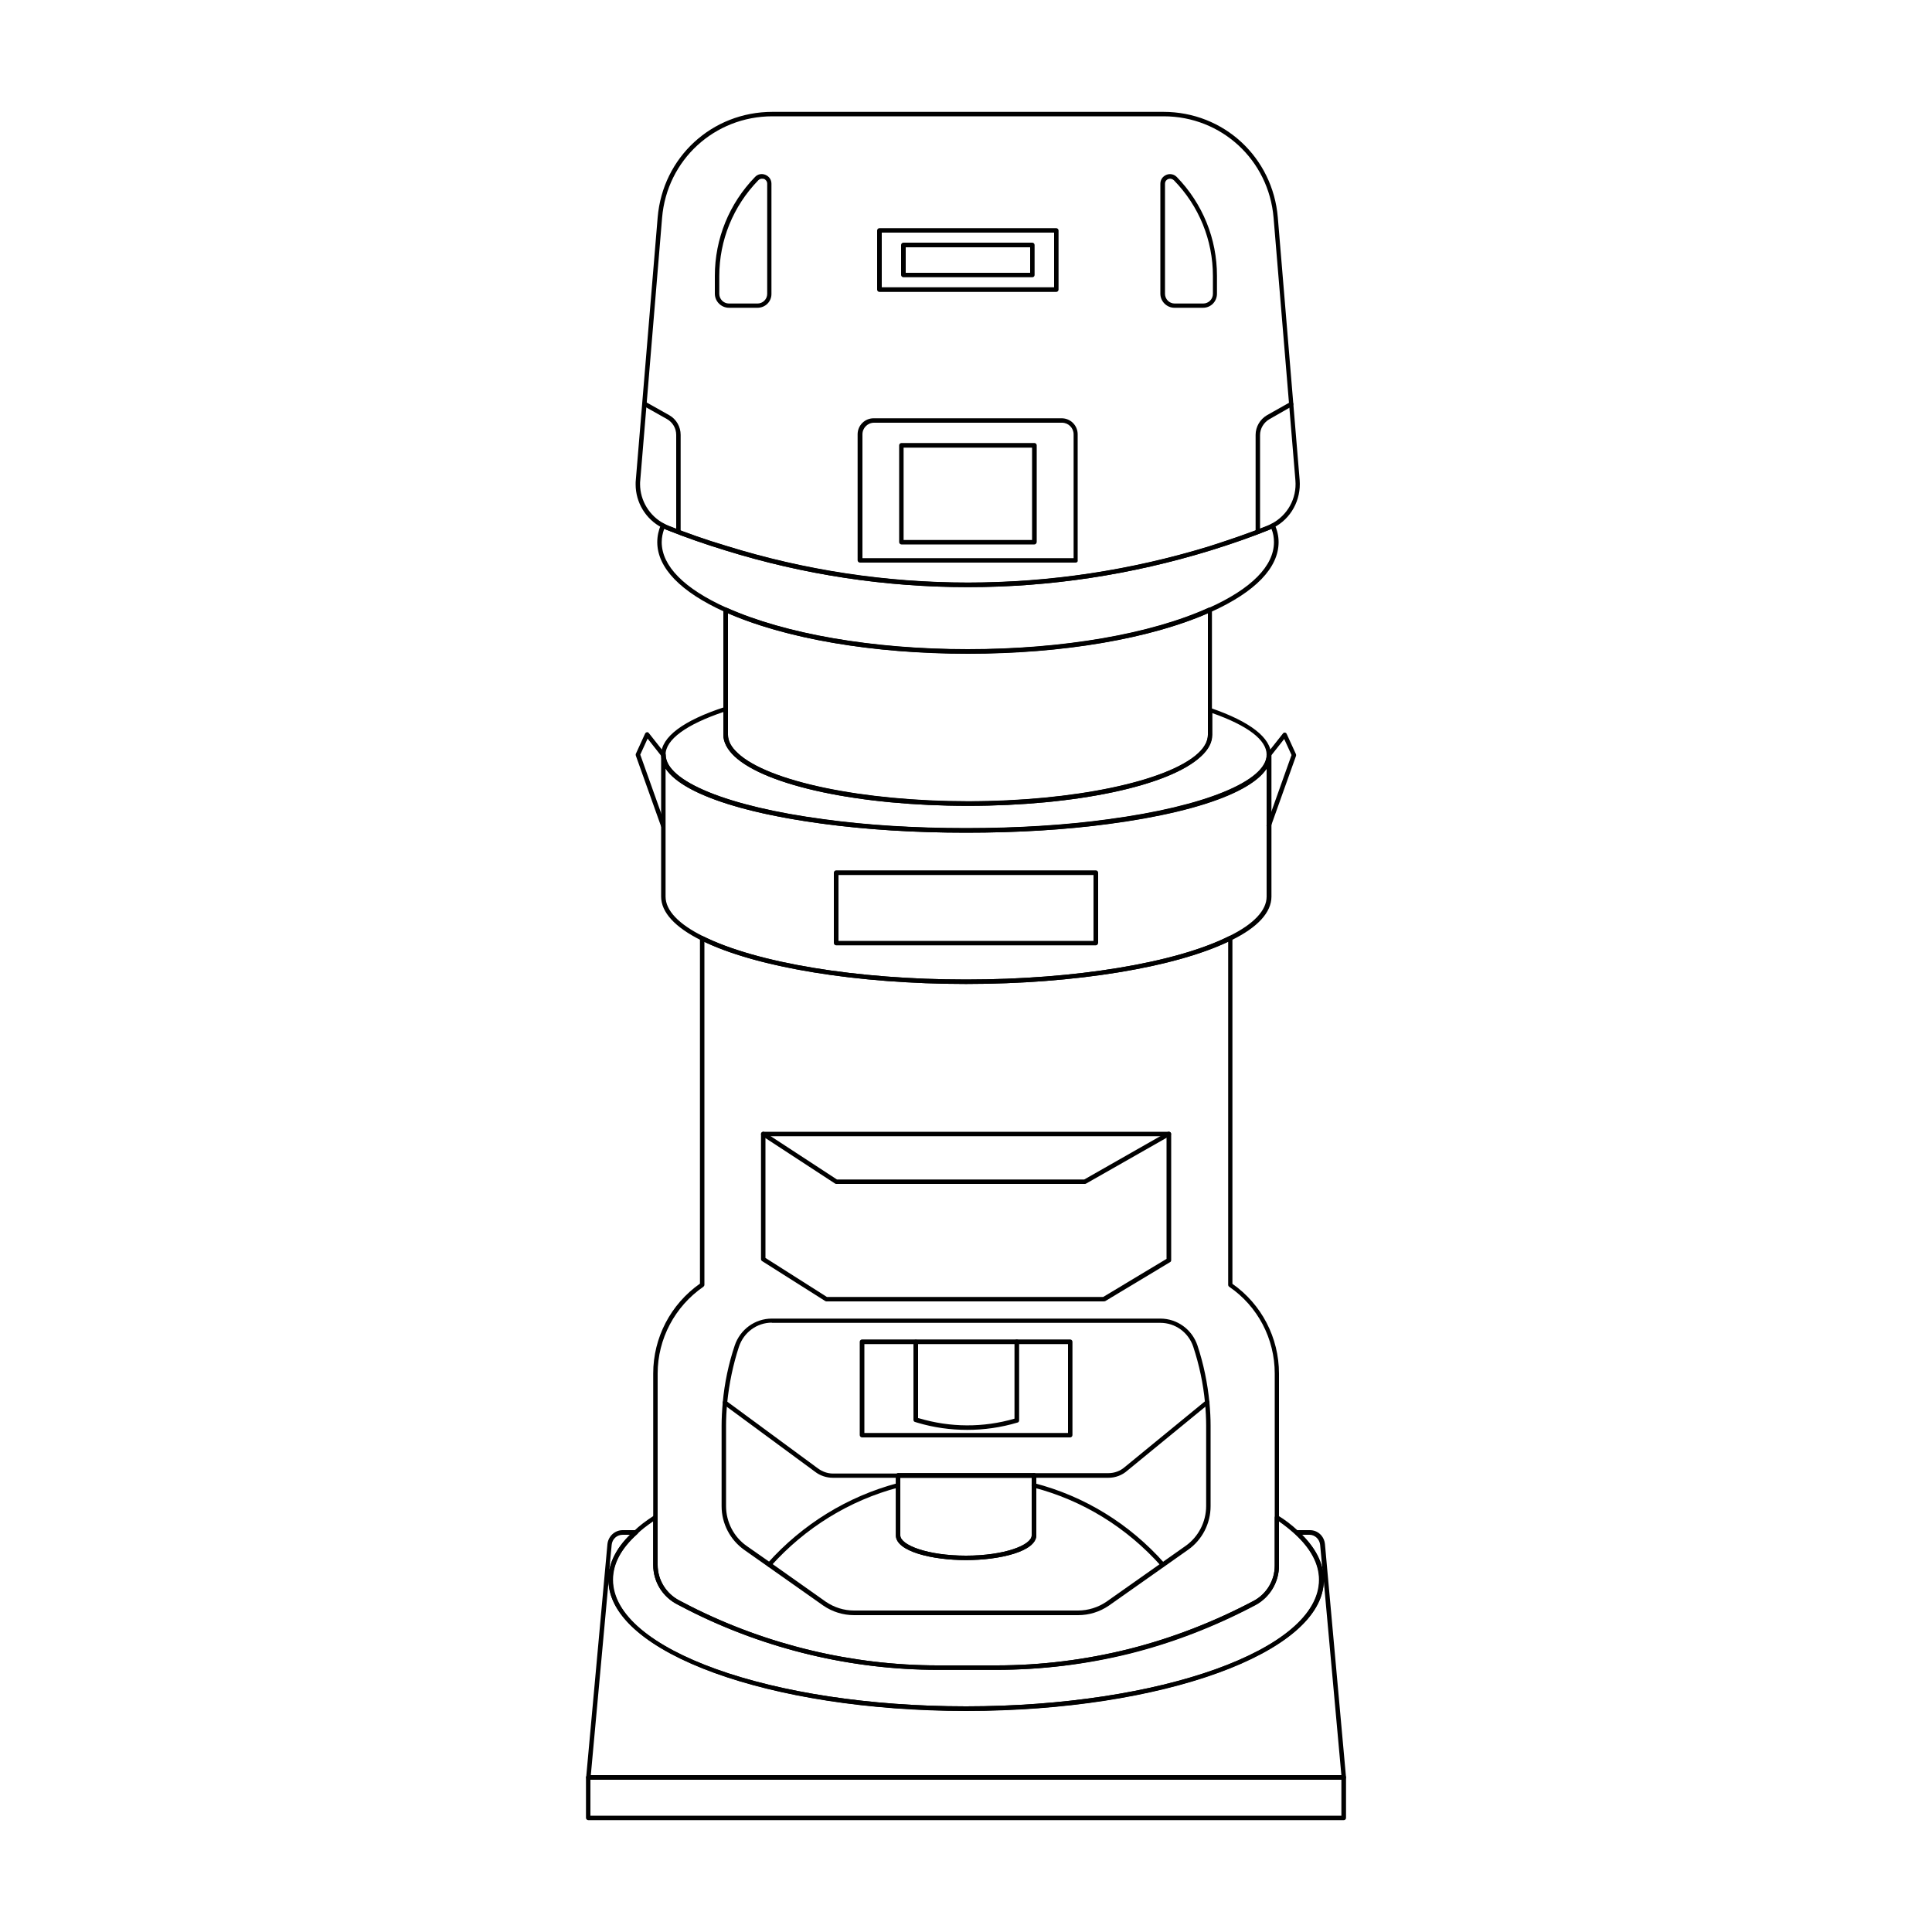 <?xml version="1.0" encoding="utf-8"?>
<!-- Generator: Adobe Illustrator 19.0.1, SVG Export Plug-In . SVG Version: 6.00 Build 0)  -->
<svg version="1.1" id="Layer_1" xmlns="http://www.w3.org/2000/svg" xmlns:xlink="http://www.w3.org/1999/xlink" x="0px" y="0px"
	 viewBox="0 0 1000 1000" style="enable-background:new 0 0 1000 1000;" xml:space="preserve">
<g>
	<g>
		<path d="M501,303.9c-42.7,0-85-6.4-125.8-19.1c-10.4-3.2-20.2-6.6-30-10.5c-0.9-0.4-1.7-0.7-2.6-1.2c-8.4-4.4-13.6-13-13.6-22.4
			c0-0.8,0-1.5,0.1-2.3l11.3-135.8c2.6-31.2,28.1-54.7,59.4-54.7h202.4c31.2,0,56.6,23.5,59.2,54.7l11.3,135.9l0,0
			c0.8,10.3-4.5,20-13.5,24.6c-0.7,0.5-1.6,0.9-2.4,1.2c-9,3.6-18.9,7.1-30.2,10.6C585.7,297.5,543.4,303.9,501,303.9z M399.8,60.2
			c-30,0-54.6,22.6-57.1,52.5l-11.3,135.9c-0.1,0.7-0.1,1.4-0.1,2c0,8.5,4.9,16.5,12.4,20.4c0.8,0.5,1.6,0.8,2.3,1.1
			c9.8,3.9,19.5,7.3,29.9,10.4c40.5,12.6,82.6,19,125.1,19c42.2,0,84.2-6.3,125-18.8c11.2-3.6,21.1-7,30-10.6c0.7-0.3,1.5-0.6,2.1-1
			c8.3-4.3,13.2-13.1,12.4-22.5l-11.3-135.9c-2.5-29.9-27-52.5-56.9-52.5H399.8z"/>
	</g>
	<g>
		<path d="M501,338.4c-49.4,0-95.3-7.9-125.9-21.7c-22.8-10.3-34.9-22.8-34.9-36.1c0-3.2,0.7-6.2,1.9-9c0.1-0.3,0.4-0.5,0.7-0.6
			c0.3-0.1,0.6-0.1,0.9,0.1c0.8,0.4,1.5,0.8,2.3,1.1c9.8,3.9,19.5,7.3,29.9,10.4c40.5,12.6,82.6,19,125.1,19
			c42.2,0,84.2-6.3,125-18.8c11.2-3.6,21.1-7,30-10.6c0.7-0.3,1.5-0.6,2.1-1c0.3-0.2,0.6-0.2,1-0.2c0.3,0.1,0.6,0.3,0.7,0.6
			c1.3,2.8,2,5.9,2,9c0,13.3-12.1,25.8-34.9,36.1C596.3,330.5,550.4,338.4,501,338.4z M343.8,273.7c-0.8,2.2-1.3,4.5-1.3,6.9
			c0,12.3,11.6,24.1,33.6,34c30.3,13.6,75.8,21.5,124.9,21.5c49.1,0,94.6-7.8,124.8-21.5c22-9.9,33.6-21.7,33.6-34
			c0-2.4-0.4-4.7-1.3-6.9c-0.5,0.2-0.9,0.4-1.3,0.6c-9,3.6-18.9,7.1-30.2,10.6c-41,12.6-83.2,19-125.6,19c-42.7,0-85-6.4-125.8-19.1
			c-10.4-3.2-20.2-6.6-30-10.5C344.7,274.1,344.3,273.9,343.8,273.7z"/>
	</g>
	<g>
		<path d="M501,417.1c-55.9,0-104.4-10.3-120.8-25.6c-3.8-3.6-5.8-7.4-5.8-11.2v-64.7c0-0.4,0.2-0.8,0.5-1c0.3-0.2,0.7-0.3,1.1-0.1
			c30.3,13.6,75.8,21.5,124.9,21.5c49.1,0,94.6-7.8,124.8-21.5c0.4-0.2,0.8-0.1,1.1,0.1c0.3,0.2,0.5,0.6,0.5,1v64.7
			c0,3.9-1.9,7.6-5.8,11.2C605.3,406.8,556.8,417.1,501,417.1z M376.8,317.4v62.9c0,3.2,1.7,6.4,5.1,9.5
			c15.7,14.7,64.8,24.9,119.2,24.9c54.4,0,103.4-10.3,119.1-24.9c3.3-3.1,5-6.3,5-9.5v-62.9c-30.5,13.3-75.6,20.9-124.1,20.9
			C452.5,338.4,407.3,330.7,376.8,317.4z"/>
	</g>
	<g>
		<path d="M500,431c-26.6,0-51.5-1.6-74-4.6c-52.4-7-83.8-20.3-83.8-35.7c0-9.2,11.4-17.8,33.1-24.8c0.4-0.1,0.7-0.1,1,0.2
			c0.3,0.2,0.5,0.6,0.5,0.9v13.4c0,3.2,1.7,6.4,5.1,9.5c15.7,14.7,64.8,24.9,119.2,24.9c54.4,0,103.4-10.3,119.1-24.9
			c3.3-3.1,5-6.3,5-9.5v-12.8c0-0.4,0.2-0.7,0.5-0.9c0.3-0.2,0.7-0.3,1-0.2c20.4,7,31.2,15.4,31.2,24.3c0,15.4-31.4,28.7-83.9,35.7
			C551.5,429.5,526.6,431,500,431z M374.5,368.5c-19.3,6.5-30,14.3-30,22.1c0,13.7,32.1,26.8,81.8,33.4c22.5,3.1,47.3,4.6,73.7,4.6
			s51.3-1.5,73.7-4.6c49.7-6.6,81.9-19.8,81.9-33.4c0-7.6-9.7-15-28.1-21.5v11.2c0,3.9-1.9,7.6-5.8,11.2
			c-16.4,15.3-64.9,25.6-120.7,25.6c-55.9,0-104.4-10.3-120.8-25.6c-3.8-3.6-5.8-7.4-5.8-11.2V368.5z"/>
	</g>
	<g>
		<path d="M500,509.3c-56.7,0-109.2-8.7-137.1-22.6c-13.5-6.7-20.7-14.5-20.7-22.6v-73.4c0-0.6,0.5-1.2,1.2-1.2s1.2,0.5,1.2,1.2
			c0,13.7,32.1,26.8,81.8,33.4c22.5,3.1,47.3,4.6,73.7,4.6s51.3-1.5,73.7-4.6c49.7-6.6,81.9-19.8,81.9-33.4c0-0.6,0.5-1.2,1.2-1.2
			c0.6,0,1.2,0.5,1.2,1.2v73.4c0,8.1-7.1,15.9-20.6,22.5C609.4,500.6,556.8,509.3,500,509.3z M344.5,397.8v66.3
			c0,7.1,6.7,14.2,19.4,20.5C391.5,498.4,443.6,507,500,507c56.5,0,108.7-8.6,136.3-22.5c12.6-6.2,19.3-13.3,19.3-20.4v-66.3
			c-8.1,12.3-37.3,22.7-81.6,28.6c-22.6,3.1-47.5,4.6-74,4.6c-26.6,0-51.5-1.6-74-4.6C381.8,420.5,352.6,410.1,344.5,397.8z"/>
	</g>
	<g>
		<path d="M343.3,428.6c-0.5,0-0.9-0.3-1.1-0.8l-13.1-36.7c-0.1-0.3-0.1-0.6,0-0.9l4.8-10.5c0.2-0.4,0.5-0.6,0.9-0.7
			c0.4-0.1,0.8,0.1,1,0.4l8.3,10.5c0.4,0.5,0.3,1.2-0.2,1.6c-0.5,0.4-1.2,0.3-1.6-0.2l-7.1-9l-3.8,8.3l12.9,36.2
			c0.2,0.6-0.1,1.3-0.7,1.5C343.6,428.6,343.4,428.6,343.3,428.6z"/>
	</g>
	<g>
		<path d="M656.7,428.6c-0.1,0-0.3,0-0.4-0.1c-0.6-0.2-0.9-0.9-0.7-1.5l12.9-36.2l-3.8-8.3l-7.1,9c-0.4,0.5-1.1,0.6-1.6,0.2
			c-0.5-0.4-0.6-1.1-0.2-1.6l8.3-10.5c0.2-0.3,0.6-0.5,1-0.4c0.4,0,0.7,0.3,0.9,0.7l4.8,10.5c0.1,0.3,0.1,0.6,0,0.9l-13.1,36.7
			C657.6,428.3,657.2,428.6,656.7,428.6z"/>
	</g>
	<g>
		<path d="M515.7,864.3h-30.4c-44.3,0-88.9-10.6-128.8-30.8l-5.8-3c-7.8-4-12.6-11.8-12.6-20.5v-99.1c0-18.5,9-35.8,24.2-46.5V485.7
			c0-0.4,0.2-0.8,0.5-1c0.3-0.2,0.8-0.2,1.1-0.1C391.5,498.4,443.6,507,500,507c56.5,0,108.7-8.6,136.3-22.5
			c0.4-0.2,0.8-0.2,1.1,0.1c0.3,0.2,0.5,0.6,0.5,1v178.9c15.1,10.6,24.1,27.9,24.1,46.5v99.5c0,8.5-4.7,16.3-12.1,20.3
			c-20.8,11-42.7,19.5-65,25.1C562.3,861.5,539,864.3,515.7,864.3z M364.6,487.5V665c0,0.4-0.2,0.7-0.5,1
			c-14.8,10.2-23.7,27-23.7,44.9V810c0,7.8,4.4,14.9,11.4,18.5l5.8,3c39.6,20,83.8,30.5,127.8,30.5h30.4c23.1,0,46.2-2.9,68.6-8.5
			c22.2-5.6,43.9-14,64.5-24.9c6.7-3.6,10.9-10.6,10.9-18.2v-99.5c0-18-8.8-34.8-23.6-44.9c-0.3-0.2-0.5-0.6-0.5-1V487.4
			c-28.3,13.5-80,21.9-135.7,21.9C444.4,509.3,392.8,501,364.6,487.5z"/>
	</g>
	<g>
		<path d="M500,885.5c-102.1,0-185.1-30.4-185.1-67.8c0-8.9,4.5-17.5,13.4-25.4c2.6-2.5,5.7-4.9,10.3-7.9c0.3-0.2,0.8-0.3,1.2-0.1
			c0.4,0.2,0.6,0.6,0.6,1V810c0,7.8,4.4,14.9,11.4,18.5l5.8,3c39.6,20,83.8,30.5,127.8,30.5h30.4c23.1,0,46.2-2.9,68.6-8.5
			c22.2-5.6,43.9-14,64.5-24.9c6.7-3.6,10.9-10.6,10.9-18.2v-24.9c0-0.4,0.2-0.8,0.6-1c0.4-0.2,0.8-0.2,1.2,0
			c3.6,2.2,7,4.8,10.3,7.9c8.8,8.1,13.3,16.6,13.3,25.4C685.1,855.1,602.1,885.5,500,885.5z M338,787.5c-3.5,2.4-6.1,4.4-8.2,6.5
			c-8.4,7.5-12.7,15.5-12.7,23.7c0,36.1,82,65.5,182.8,65.5s182.8-29.4,182.8-65.5c0-8.1-4.2-16.1-12.5-23.7
			c-2.7-2.4-5.4-4.6-8.2-6.5v22.8c0,8.5-4.7,16.3-12.1,20.3c-20.8,11-42.7,19.5-65,25.1c-22.6,5.7-45.9,8.6-69.2,8.6h-30.4
			c-44.3,0-88.9-10.6-128.8-30.8l-5.8-3c-7.8-4-12.6-11.8-12.6-20.5V787.5z"/>
	</g>
	<g>
		<path d="M695.5,921.2h-391c-0.3,0-0.6-0.1-0.8-0.4c-0.2-0.2-0.3-0.6-0.3-0.9l11-120.6c0.4-4.1,3.8-7.3,7.9-7.3h6.8
			c0.5,0,0.9,0.3,1.1,0.7c0.2,0.5,0.1,1-0.3,1.3c-8.4,7.5-12.6,15.4-12.6,23.7c0,36.1,82,65.5,182.8,65.5s182.8-29.4,182.8-65.5
			c0-8.1-4.2-16.1-12.5-23.7c-0.4-0.3-0.5-0.8-0.3-1.3c0.2-0.4,0.6-0.7,1.1-0.7h6.8c4.1,0,7.4,3.1,7.8,7.3l10.9,120.6
			c0,0.3-0.1,0.6-0.3,0.9C696.1,921,695.8,921.2,695.5,921.2z M305.8,918.9h388.5l-9.1-100.4c-0.9,37.1-83.6,67.1-185.1,67.1
			c-101.5,0-184.1-30-185.1-67.1L305.8,918.9z M673.9,794.4c5.8,5.8,9.4,11.9,10.6,18.1l-1.2-12.9c-0.3-2.9-2.7-5.2-5.5-5.2H673.9z
			 M322.3,794.4c-3,0-5.4,2.2-5.7,5.2l-1.2,12.8c1.3-6.2,4.9-12.3,10.7-18H322.3z"/>
	</g>
	<g>
		<path d="M695.5,942.1h-391c-0.6,0-1.2-0.5-1.2-1.2V920c0-0.6,0.5-1.2,1.2-1.2h391c0.6,0,1.2,0.5,1.2,1.2v20.9
			C696.7,941.6,696.2,942.1,695.5,942.1z M305.6,939.8h388.7v-18.6H305.6V939.8z"/>
	</g>
	<g>
		<path d="M651.1,276.4c-0.6,0-1.2-0.5-1.2-1.2v-50.1c0-4.2,2.3-8.1,5.9-10.2l11.9-6.7c0.5-0.3,1.3-0.1,1.6,0.4
			c0.3,0.6,0.1,1.3-0.4,1.6L657,217c-2.9,1.7-4.8,4.8-4.8,8.2v50.1C652.3,275.9,651.7,276.4,651.1,276.4z"/>
	</g>
	<g>
		<path d="M351.2,276.4c-0.6,0-1.2-0.5-1.2-1.2v-50.1c0-3.4-1.8-6.5-4.8-8.2l-11.9-6.7c-0.6-0.3-0.8-1-0.4-1.6
			c0.3-0.6,1-0.7,1.6-0.4l11.9,6.7c3.7,2.1,5.9,6,5.9,10.2v50.1C352.3,275.9,351.8,276.4,351.2,276.4z"/>
	</g>
	<g>
		<path d="M556.8,291.2H445.1c-0.6,0-1.2-0.5-1.2-1.2v-65.2c0-4.6,3.7-8.3,8.3-8.3h97.3c4.6,0,8.3,3.7,8.3,8.3V290
			C558,290.7,557.4,291.2,556.8,291.2z M446.3,288.9h109.4v-64.1c0-3.3-2.7-6-6-6h-97.3c-3.3,0-6,2.7-6,6V288.9z"/>
	</g>
	<g>
		<path d="M535.4,281.8h-68.8c-0.6,0-1.2-0.5-1.2-1.2v-50.1c0-0.6,0.5-1.2,1.2-1.2h68.8c0.6,0,1.2,0.5,1.2,1.2v50.1
			C536.5,281.3,536,281.8,535.4,281.8z M467.7,279.5h66.5v-47.8h-66.5V279.5z"/>
	</g>
	<g>
		<path d="M546.7,151.1h-91.5c-0.6,0-1.2-0.5-1.2-1.2v-30.6c0-0.6,0.5-1.2,1.2-1.2h91.5c0.6,0,1.2,0.5,1.2,1.2v30.6
			C547.9,150.5,547.4,151.1,546.7,151.1z M456.4,148.7h89.2v-28.3h-89.2V148.7z"/>
	</g>
	<g>
		<path d="M534.3,143.5h-66.7c-0.6,0-1.2-0.5-1.2-1.2v-15.5c0-0.6,0.5-1.2,1.2-1.2h66.7c0.6,0,1.2,0.5,1.2,1.2v15.5
			C535.5,143,535,143.5,534.3,143.5z M468.8,141.2h64.4V128h-64.4V141.2z"/>
	</g>
	<g>
		<path d="M622.7,159.3h-14.8c-4,0-7.3-3.3-7.3-7.3V95.1c0-2.1,1.2-3.8,3.1-4.6c1.9-0.8,4-0.3,5.4,1.1c13.4,13.8,20.8,32,20.8,51.2
			v9.2C629.9,156.1,626.7,159.3,622.7,159.3z M605.6,92.5c-0.4,0-0.7,0.1-1,0.2c-0.8,0.3-1.6,1.1-1.6,2.5v56.9c0,2.7,2.2,5,5,5h14.8
			c2.7,0,5-2.2,5-5v-9.2c0-18.6-7.2-36.3-20.2-49.6C606.9,92.7,606.2,92.5,605.6,92.5z"/>
	</g>
	<g>
		<path d="M392.1,159.3L392.1,159.3l-14.8,0c-4,0-7.3-3.3-7.3-7.3v-9.2c0-19.2,7.4-37.4,20.8-51.2c1.4-1.5,3.5-1.9,5.4-1.1
			c1.9,0.8,3.1,2.5,3.1,4.6v56.9C399.4,156.1,396.1,159.3,392.1,159.3z M394.4,92.5c-0.6,0-1.3,0.2-1.9,0.8
			c-13,13.4-20.2,31-20.2,49.6v9.2c0,2.7,2.2,5,5,5l14.8,0c2.7,0,5-2.2,5-5V95.1c0-1.3-0.8-2.1-1.6-2.5
			C395.2,92.6,394.8,92.5,394.4,92.5z"/>
	</g>
	<g>
		<path d="M567.2,489.3H432.8c-0.6,0-1.2-0.5-1.2-1.2v-36.4c0-0.6,0.5-1.2,1.2-1.2h134.4c0.6,0,1.2,0.5,1.2,1.2v36.4
			C568.3,488.8,567.8,489.3,567.2,489.3z M434,487H566v-34.1H434V487z"/>
	</g>
	<g>
		<path d="M571.3,673.6H427.7c-0.2,0-0.4-0.1-0.6-0.2l-32.7-20.7c-0.3-0.2-0.5-0.6-0.5-1V587c0-0.6,0.5-1.2,1.2-1.2h209.9
			c0.6,0,1.2,0.5,1.2,1.2v65.3c0,0.4-0.2,0.8-0.6,1l-33.6,20.2C571.7,673.5,571.5,673.6,571.3,673.6z M428,671.3H571l32.8-19.7
			v-63.5H396.2v63L428,671.3z"/>
	</g>
	<g>
		<path d="M558,836H442.1c-5.7,0-11.2-1.7-15.9-4.9l-41-28.9c-7.3-5.2-11.7-13.6-11.7-22.6v-41.7c0-3.6,0.2-7.6,0.6-12
			c0.9-10,3-20,6.2-29.5c2.8-8.3,10.5-13.9,19.2-13.9h201.1c8.7,0,16.4,5.6,19.2,13.9c3.2,9.6,5.2,19.5,6.2,29.5v0
			c0.4,4.3,0.6,8.3,0.6,12v41.7c0,9-4.4,17.5-11.7,22.6l-41,28.9C569.2,834.3,563.7,836,558,836z M399.5,684.6
			c-7.7,0-14.5,5-17,12.4c-3.1,9.4-5.1,19.2-6.1,29c-0.4,4.3-0.6,8.2-0.6,11.8v41.7c0,8.3,4,16,10.7,20.7l12.3,8.6l28.7,20.3
			c4.3,2.9,9.3,4.5,14.5,4.5H558c5.2,0,10.3-1.6,14.6-4.5l41-28.9c6.7-4.7,10.7-12.5,10.7-20.7v-41.7c0-3.6-0.2-7.5-0.6-11.8l0,0
			c-0.9-9.8-3-19.6-6.1-29c-2.5-7.4-9.3-12.3-17-12.3H399.5z M500,807.5c-17.6,0-36.3-4.5-36.3-12.8v-31c0-0.6,0.5-1.2,1.2-1.2h70.3
			c0.6,0,1.2,0.5,1.2,1.2v31C536.3,803,517.6,807.5,500,807.5z M466,764.9v29.8c0,5,14,10.5,34,10.5c20,0,34-5.5,34-10.5v-29.8H466z
			"/>
	</g>
	<g>
		<path d="M561.5,612.8H432.8c-0.2,0-0.4-0.1-0.6-0.2l-37.8-24.7c-0.5-0.3-0.7-1.1-0.3-1.6c0.3-0.5,1.1-0.7,1.6-0.3l37.5,24.5h128
			l43.2-24.6c0.6-0.3,1.2-0.1,1.6,0.4c0.3,0.6,0.1,1.3-0.4,1.6l-43.4,24.7C561.9,612.8,561.7,612.8,561.5,612.8z"/>
	</g>
	<g>
		<path d="M464.8,764.9h-33.7c-3.3,0-6.6-1.1-9.2-3.1l-47.4-34.9c-0.5-0.4-0.6-1.1-0.2-1.6c0.4-0.5,1.1-0.6,1.6-0.2l47.4,34.9
			c2.3,1.7,5,2.7,7.8,2.7h33.7c0.6,0,1.2,0.5,1.2,1.2S465.5,764.9,464.8,764.9z"/>
	</g>
	<g>
		<path d="M573.7,764.9h-38.5c-0.6,0-1.2-0.5-1.2-1.2s0.5-1.2,1.2-1.2h38.5c3.1,0,6.1-1.1,8.4-3.1l42.1-34.5
			c0.5-0.4,1.2-0.3,1.6,0.2c0.4,0.5,0.3,1.2-0.2,1.6l-42.1,34.5C580.8,763.6,577.3,764.9,573.7,764.9z"/>
	</g>
	<g>
		<path d="M500,807.5c-17.6,0-36.3-4.5-36.3-12.8v-31c0-0.6,0.5-1.2,1.2-1.2h70.3c0.6,0,1.2,0.5,1.2,1.2v31
			C536.3,803,517.6,807.5,500,807.5z M466,764.9v29.8c0,5,14,10.5,34,10.5c20,0,34-5.5,34-10.5v-29.8H466z"/>
	</g>
	<g>
		<path d="M601.9,811c-0.3,0-0.6-0.1-0.9-0.4c-17.8-20-40.7-34.1-66.2-40.7c-0.6-0.2-1-0.8-0.8-1.4c0.2-0.6,0.8-1,1.4-0.8
			c25.9,6.7,49.2,21,67.3,41.4c0.4,0.5,0.4,1.2-0.1,1.6C602.4,810.9,602.2,811,601.9,811z"/>
	</g>
	<g>
		<path d="M398.2,811c-0.3,0-0.5-0.1-0.8-0.3c-0.5-0.4-0.5-1.2-0.1-1.6c18.1-20.2,41.3-34.5,67.2-41.4c0.6-0.2,1.2,0.2,1.4,0.8
			c0.2,0.6-0.2,1.2-0.8,1.4c-25.4,6.7-48.3,20.8-66.1,40.7C398.8,810.8,398.5,811,398.2,811z"/>
	</g>
	<g>
		<path d="M553.9,744H446.2c-0.6,0-1.2-0.5-1.2-1.2v-48.3c0-0.6,0.5-1.2,1.2-1.2h107.7c0.6,0,1.2,0.5,1.2,1.2v48.3
			C555.1,743.5,554.5,744,553.9,744z M447.4,741.7h105.4v-46H447.4V741.7z"/>
	</g>
	<g>
		<path d="M500.6,740.1c-8.7,0-17.3-1.2-25.7-3.7l-1.3-0.4c-0.5-0.1-0.8-0.6-0.8-1.1v-40.3c0-0.6,0.5-1.2,1.2-1.2s1.2,0.5,1.2,1.2
			V734l0.5,0.1c16.2,4.8,33.2,4.9,49.4,0.2v-39.8c0-0.6,0.5-1.2,1.2-1.2c0.6,0,1.2,0.5,1.2,1.2v40.7c0,0.5-0.3,1-0.8,1.1
			C518,738.9,509.3,740.1,500.6,740.1z"/>
	</g>
</g>
</svg>
